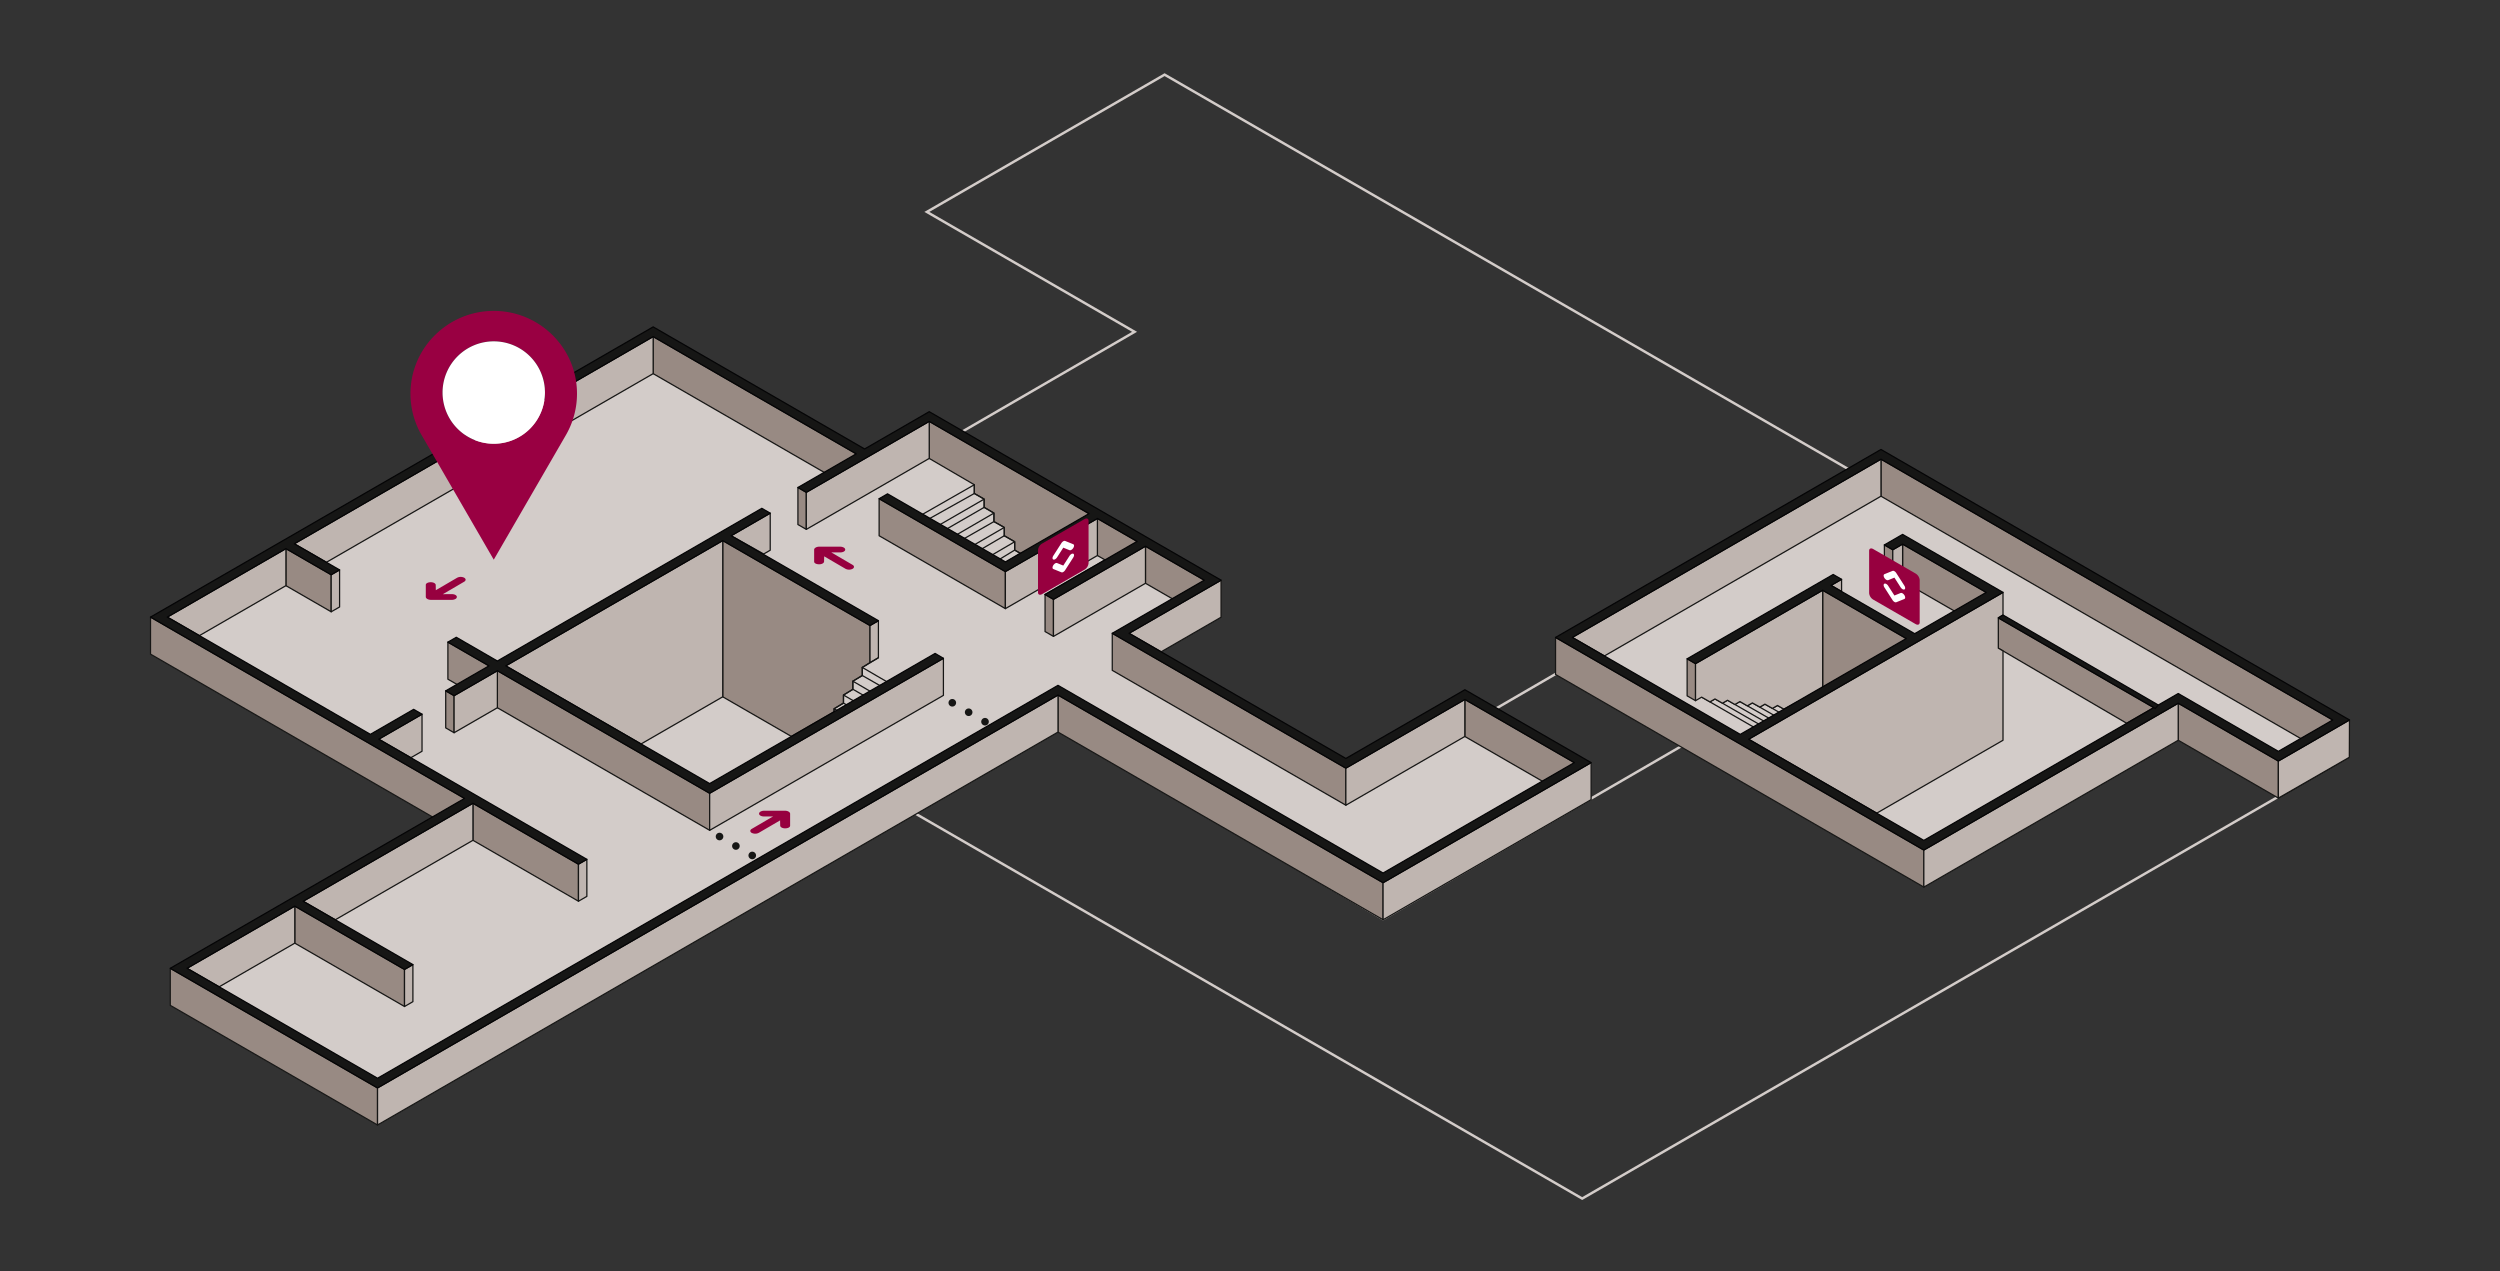 <?xml version="1.0" encoding="UTF-8"?> <svg xmlns="http://www.w3.org/2000/svg" xmlns:xlink="http://www.w3.org/1999/xlink" width="990.31" height="503.55" viewBox="0 0 990.31 503.55"><rect x="0" y="0" width="990.31" height="503.55" fill="#333333" stroke="none"/><defs><clipPath id="clip-P1-S03-y-S04"><rect width="990.31" height="503.55"></rect></clipPath></defs><g id="P1-S03-y-S04" clip-path="url(#clip-P1-S03-y-S04)"><rect width="990.31" height="503.55" fill="rgba(255,255,255,0)"></rect><g id="Grupo_472" data-name="Grupo 472" transform="translate(59.156 29.275)"><path id="Trazado_1279" data-name="Trazado 1279" d="M1024.221,235.351l33.578-21.106,1.391-.874-1.423-.822L947.888,149.111,1027,103.3l1.481-.858L1027,101.59,946.2,54.942l93.182-53.8,281.8,162.578L1111.239,285.592ZM1039.384,0,944.223,54.942l82.282,47.505L945.91,149.112l111.362,64.3-34.969,21.98,88.937,51.348,211.919-123.017Z" transform="translate(-637.219 -0.275)" fill="#d3ccc9"></path><path id="Trazado_1280" data-name="Trazado 1280" d="M932.626,555.962l57.652-32.235,128.282,75.56.5.294.5-.291,119.275-69.153,93.934,55.458.507.3.505-.3,100.264-60.219,41,23.778-102.735,59.314L1197.937,709.14Zm-2-.014,267.315,154.334,174.869-100.961,104.217-60.169-42.988-24.929-100.764,60.52-94.433-55.753-119.776,69.444L990.291,522.586Z" transform="translate(-630.35 -264.204)" fill="#d3ccc9"></path><path id="Trazado_1259" data-name="Trazado 1259" d="M414.826,534.145,684.373,378.51l128.771,74.347,82.41-47.78-50.03-28.648L798.4,403.636l-85.883-49.584,36.451-21.042L633.363,266.266,607.77,281.042l-83.765-48.361L324.9,347.637l124.395,71.819-116.571,67.3,82.1,47.388" transform="translate(-324.433 -117.789)" fill="#d3ccc9"></path><path id="Trazado_1356" data-name="Trazado 1356" d="M1449.374,405.229l145.89,84.23,100.763-58.171,39.673,22.906L1763.875,438,1578.282,330.774Z" transform="translate(-892.342 -167.33)" fill="#d3ccc9"></path><line id="Línea_464" data-name="Línea 464" x1="36.452" y2="21.043" transform="translate(354.82 185.178)" fill="#988a83"></line><path id="Línea_465" data-name="Línea 465" d="M0,21.293a.25.25,0,0,1-.217-.125.25.25,0,0,1,.092-.341L36.327-.217a.25.25,0,0,1,.342.092.25.25,0,0,1-.092.341L.125,21.26A.249.249,0,0,1,0,21.293Z" transform="translate(354.82 185.178)" fill="#161615"></path><path id="Trazado_1281" data-name="Trazado 1281" d="M624.741,623.076l-41.8-24.136V584.266l41.8,24.136Z" transform="translate(-454.754 -295.354)" fill="#988a83"></path><path id="Trazado_1282" data-name="Trazado 1282" d="M624.741,623.326a.25.25,0,0,1-.125-.034l-41.8-24.136a.25.25,0,0,1-.125-.216V584.266a.25.25,0,0,1,.375-.216l41.8,24.136a.25.25,0,0,1,.125.216v14.674a.25.25,0,0,1-.25.25ZM583.187,598.8l41.3,23.847v-14.1l-41.3-23.847Z" transform="translate(-454.754 -295.354)" fill="#161615"></path><path id="Trazado_1283" data-name="Trazado 1283" d="M561.153,494.3l3.323,1.919v14.674l-3.323-1.919Z" transform="translate(-443.752 -249.918)" fill="#988a83"></path><path id="Trazado_1284" data-name="Trazado 1284" d="M564.476,511.144a.25.25,0,0,1-.125-.034l-3.323-1.919a.25.25,0,0,1-.125-.216V494.3a.25.25,0,0,1,.375-.216L564.6,496a.25.25,0,0,1,.125.216v14.674a.25.25,0,0,1-.25.25Zm-3.073-2.313,2.823,1.63v-14.1l-2.823-1.63Z" transform="translate(-443.752 -249.918)" fill="#161615"></path><path id="Trazado_1260" data-name="Trazado 1260" d="M562.9,455.326l16.273,9.4v14.674L562.9,470Z" transform="translate(-444.637 -230.234)" fill="#988a83"></path><path id="Trazado_1261" data-name="Trazado 1261" d="M579.178,479.645a.25.25,0,0,1-.125-.033l-16.273-9.4a.25.25,0,0,1-.125-.217V455.326a.25.25,0,0,1,.375-.217l16.273,9.4a.25.25,0,0,1,.125.216v14.674a.25.25,0,0,1-.25.25Zm-16.023-9.79,15.773,9.107v-14.1l-15.773-9.107Z" transform="translate(-444.637 -230.234)" fill="#161615"></path><path id="Trazado_1285" data-name="Trazado 1285" d="M843.038,331.554l3.324,1.919v14.674l-3.324-1.919Z" transform="translate(-586.116 -167.724)" fill="#988a83"></path><path id="Trazado_1286" data-name="Trazado 1286" d="M846.362,348.4a.25.25,0,0,1-.125-.034l-3.324-1.919a.25.25,0,0,1-.125-.216V331.554a.25.25,0,0,1,.375-.216l3.324,1.919a.25.25,0,0,1,.125.216v14.674a.25.25,0,0,1-.25.25Zm-3.074-2.313,2.824,1.63v-14.1l-2.824-1.63Z" transform="translate(-586.116 -167.724)" fill="#161615"></path><path id="Trazado_1287" data-name="Trazado 1287" d="M1040.829,417.2l3.324,1.919v14.674l-3.324-1.919Z" transform="translate(-686.01 -210.979)" fill="#988a83"></path><path id="Trazado_1288" data-name="Trazado 1288" d="M1044.152,434.043a.25.25,0,0,1-.125-.033l-3.324-1.919a.25.25,0,0,1-.125-.217V417.2a.25.25,0,0,1,.375-.217l3.324,1.919a.25.25,0,0,1,.125.217v14.674a.25.25,0,0,1-.25.25Zm-3.074-2.313,2.824,1.63v-14.1l-2.824-1.63Z" transform="translate(-686.01 -210.979)" fill="#161615"></path><path id="Trazado_1363" data-name="Trazado 1363" d="M1554.687,468.658l3.324,1.919v14.674l-3.324-1.919Z" transform="translate(-945.53 -236.968)" fill="#988a83"></path><path id="Trazado_1364" data-name="Trazado 1364" d="M1558.011,485.5a.25.25,0,0,1-.125-.033l-3.324-1.919a.25.25,0,0,1-.125-.217V468.658a.25.25,0,0,1,.375-.217l3.324,1.919a.25.25,0,0,1,.125.217v14.674a.25.25,0,0,1-.25.25Zm-3.074-2.313,2.824,1.63v-14.1l-2.824-1.63Z" transform="translate(-945.53 -236.968)" fill="#161615"></path><path id="Trazado_1379" data-name="Trazado 1379" d="M1712.552,377.511l3.323,1.919V394.1l-3.323-1.919Z" transform="translate(-1025.259 -190.935)" fill="#988a83"></path><path id="Trazado_1380" data-name="Trazado 1380" d="M1715.876,394.354a.25.25,0,0,1-.125-.034l-3.323-1.919a.25.25,0,0,1-.125-.216V377.511a.25.25,0,0,1,.375-.216l3.323,1.919a.25.25,0,0,1,.125.216V394.1a.25.25,0,0,1-.25.25Zm-3.073-2.313,2.823,1.63v-14.1l-2.823-1.63Z" transform="translate(-1025.259 -190.935)" fill="#161615"></path><path id="Trazado_1289" data-name="Trazado 1289" d="M908.028,340.528V355.2l50.012,28.873V369.4Z" transform="translate(-618.939 -172.256)" fill="#988a83"></path><path id="Trazado_1290" data-name="Trazado 1290" d="M958.04,384.324a.25.25,0,0,1-.125-.033L907.9,355.418a.25.25,0,0,1-.125-.216V340.528a.25.25,0,0,1,.375-.217l50.012,28.872a.25.25,0,0,1,.125.217v14.674a.25.25,0,0,1-.25.25Zm-49.762-29.267,49.512,28.584v-14.1l-49.512-28.584Z" transform="translate(-618.939 -172.256)" fill="#161615"></path><path id="Trazado_1291" data-name="Trazado 1291" d="M1098.434,380.1l-15.72-9.076V356.349l15.72,9.076Z" transform="translate(-707.163 -180.247)" fill="#988a83"></path><path id="Trazado_1292" data-name="Trazado 1292" d="M1098.434,380.349a.25.25,0,0,1-.125-.033l-15.72-9.076a.25.25,0,0,1-.125-.217V356.349a.25.25,0,0,1,.375-.217l15.72,9.076a.25.25,0,0,1,.125.217V380.1a.25.25,0,0,1-.25.25Zm-15.47-9.47,15.22,8.787v-14.1l-15.22-8.787Z" transform="translate(-707.163 -180.247)" fill="#161615"></path><path id="Trazado_1293" data-name="Trazado 1293" d="M1121.19,378.562v14.674l23.3,13.449V392.011Z" transform="translate(-726.596 -191.465)" fill="#988a83"></path><path id="Trazado_1294" data-name="Trazado 1294" d="M1144.486,406.936a.25.25,0,0,1-.125-.033l-23.3-13.449a.25.25,0,0,1-.125-.216V378.562a.25.25,0,0,1,.375-.217l23.3,13.449a.25.25,0,0,1,.125.217v14.674a.25.25,0,0,1-.25.25Zm-23.046-13.844,22.8,13.161v-14.1L1121.44,379Z" transform="translate(-726.596 -191.465)" fill="#161615"></path><path id="Trazado_1354" data-name="Trazado 1354" d="M1420.144,540.895l-43.381-25.034.031-14.656,43.35,25.017Z" transform="translate(-855.671 -253.405)" fill="#988a83"></path><path id="Trazado_1355" data-name="Trazado 1355" d="M1420.144,541.145a.251.251,0,0,1-.125-.033l-43.381-25.034a.25.25,0,0,1-.125-.217l.031-14.656a.25.25,0,0,1,.375-.216L1420.269,526a.25.25,0,0,1,.125.217v14.674a.25.25,0,0,1-.25.25Zm-43.131-25.429,42.881,24.746v-14.1l-42.851-24.729Z" transform="translate(-855.671 -253.405)" fill="#161615"></path><path id="Trazado_1396" data-name="Trazado 1396" d="M1987.38,541.782V527.109L1947.708,504.2v14.674Z" transform="translate(-1144.022 -254.919)" fill="#988a83"></path><path id="Trazado_1397" data-name="Trazado 1397" d="M1987.38,542.032a.25.25,0,0,1-.125-.034l-39.673-22.905a.25.25,0,0,1-.125-.216V504.2a.25.25,0,0,1,.375-.217l39.673,22.905a.25.25,0,0,1,.125.216v14.674a.25.25,0,0,1-.25.25Zm-39.423-23.3,39.173,22.616v-14.1l-39.173-22.616Z" transform="translate(-1144.022 -254.919)" fill="#161615"></path><path id="Trazado_1388" data-name="Trazado 1388" d="M1727.127,376.851v14.674l33.127,19.126V395.976Z" transform="translate(-1032.62 -190.601)" fill="#988a83"></path><path id="Trazado_1389" data-name="Trazado 1389" d="M1760.254,410.9a.25.25,0,0,1-.125-.033L1727,391.741a.25.25,0,0,1-.125-.217V376.851a.25.25,0,0,1,.375-.217l33.127,19.126a.25.25,0,0,1,.125.217V410.65a.25.25,0,0,1-.25.25Zm-32.877-19.52L1760,410.217v-14.1l-32.627-18.837Z" transform="translate(-1032.62 -190.601)" fill="#161615"></path><path id="Trazado_1295" data-name="Trazado 1295" d="M1179.947,572.012v14.674l-128.771-74.346V497.665l128.771,74.347" transform="translate(-691.235 -251.617)" fill="#988a83"></path><path id="Trazado_1296" data-name="Trazado 1296" d="M1179.947,586.936a.25.25,0,0,1-.125-.034l-128.771-74.346a.25.25,0,0,1-.125-.216V497.665a.25.25,0,0,1,.375-.216L1180.072,571.8a.25.25,0,0,1,.125.216v14.674a.25.25,0,0,1-.25.25Zm-128.521-74.741L1179.7,586.253v-14.1L1051.426,498.1Z" transform="translate(-691.235 -251.617)" fill="#161615"></path><path id="Trazado_1297" data-name="Trazado 1297" d="M727.171,210.788v14.674L807.612,271.9V257.23Z" transform="translate(-527.599 -106.732)" fill="#988a83"></path><path id="Trazado_1298" data-name="Trazado 1298" d="M807.612,272.154a.25.25,0,0,1-.125-.033l-80.441-46.443a.25.25,0,0,1-.125-.217V210.788a.25.25,0,0,1,.375-.217l80.441,46.442a.25.25,0,0,1,.125.216V271.9a.25.25,0,0,1-.25.25Zm-80.191-46.837,79.941,46.154v-14.1l-79.941-46.154Z" transform="translate(-527.599 -106.732)" fill="#161615"></path><path id="Trazado_1299" data-name="Trazado 1299" d="M948.116,278.642v14.674l17.861,10.427V307.2l3.895,2.232v3.274l3.878,2.26v3.371l4.092,2.319v3.293l4.131,2.377v3.293l2.241,1.305,27.2-1.066V315.184l-63.3-36.543" transform="translate(-639.186 -141.001)" fill="#988a83"></path><path id="Trazado_1300" data-name="Trazado 1300" d="M984.214,331.174a.25.25,0,0,1-.126-.034l-2.241-1.305a.25.25,0,0,1-.124-.216V326.47l-4.006-2.305a.25.25,0,0,1-.125-.217V320.8l-3.966-2.247a.25.25,0,0,1-.127-.217V315.11l-3.753-2.188a.25.25,0,0,1-.124-.216v-3.129l-3.769-2.16a.25.25,0,0,1-.126-.217v-3.314L947.99,293.531a.25.25,0,0,1-.124-.216V278.642a.25.25,0,0,1,.375-.217l63.3,36.543a.25.25,0,0,1,.125.216v14.674a.25.25,0,0,1-.24.25l-27.2,1.066Zm-1.991-1.7,2.054,1.2,26.886-1.053v-14.29l-62.8-36.254v14.1L966.1,303.526a.25.25,0,0,1,.124.216v3.313l3.769,2.16a.25.25,0,0,1,.126.217v3.13l3.753,2.188a.25.25,0,0,1,.124.216v3.225l3.966,2.247a.25.25,0,0,1,.127.217V323.8l4.006,2.305a.25.25,0,0,1,.125.217Z" transform="translate(-639.186 -141.001)" fill="#161615"></path><path id="Trazado_1301" data-name="Trazado 1301" d="M782.857,374.054v61.879l27.184,15.695,16.922-9.77v-1.189l3.725-2.238v-3.2l3.712-2.284v-3.2l3.74-2.259v-3.2l3.061-1.925V407.7Z" transform="translate(-555.722 -189.188)" fill="#988a83"></path><path id="Trazado_1302" data-name="Trazado 1302" d="M810.041,451.878a.25.25,0,0,1-.125-.034L782.732,436.15a.25.25,0,0,1-.125-.216V374.054a.25.25,0,0,1,.375-.217l58.344,33.647a.25.25,0,0,1,.125.217v14.674a.25.25,0,0,1-.117.212l-2.944,1.852V427.5a.25.25,0,0,1-.121.214L834.65,429.9v3.055a.25.25,0,0,1-.119.213l-3.593,2.211v3.056a.25.25,0,0,1-.121.214l-3.6,2.165v1.047a.25.25,0,0,1-.125.217l-16.922,9.77A.25.25,0,0,1,810.041,451.878Zm-26.934-16.089,26.934,15.55,16.672-9.626v-1.044a.25.25,0,0,1,.121-.214l3.6-2.165v-3.055a.25.25,0,0,1,.119-.213l3.593-2.211v-3.056a.25.25,0,0,1,.121-.214l3.619-2.186V424.3a.25.25,0,0,1,.117-.212l2.944-1.852V407.846l-57.844-33.359Z" transform="translate(-555.722 -189.188)" fill="#161615"></path><line id="Línea_498" data-name="Línea 498" x2="18.253" y2="10.614" transform="translate(853.215 260.02)" fill="#988a83"></line><path id="Línea_499" data-name="Línea 499" d="M18.253,10.864a.249.249,0,0,1-.125-.034L-.126.216a.25.25,0,0,1-.09-.342.25.25,0,0,1,.342-.09L18.379,10.4a.25.25,0,0,1-.126.466Z" transform="translate(853.215 260.02)" fill="#161615"></path><line id="Línea_496" data-name="Línea 496" y1="16.229" x2="28.11" transform="translate(843.358 270.634)" fill="#988a83"></line><path id="Línea_497" data-name="Línea 497" d="M0,16.479a.25.25,0,0,1-.217-.125.25.25,0,0,1,.092-.341L27.985-.217a.25.25,0,0,1,.341.092.25.25,0,0,1-.092.342L.125,16.446A.249.249,0,0,1,0,16.479Z" transform="translate(843.358 270.634)" fill="#161615"></path><path id="Trazado_1303" data-name="Trazado 1303" d="M602.5,478.185v14.674l84.1,48.553V526.738Z" transform="translate(-464.633 -241.779)" fill="#988a83"></path><path id="Trazado_1304" data-name="Trazado 1304" d="M686.594,541.662a.25.25,0,0,1-.125-.034l-84.1-48.553a.25.25,0,0,1-.125-.217V478.185a.25.25,0,0,1,.375-.216l84.1,48.553a.25.25,0,0,1,.125.216v14.674a.25.25,0,0,1-.25.25Zm-83.847-48.948,83.6,48.265v-14.1l-83.6-48.265Z" transform="translate(-464.633 -241.779)" fill="#161615"></path><path id="Trazado_1262" data-name="Trazado 1262" d="M449.292,521.781V507.107L324.9,435.288v14.674Z" transform="translate(-324.433 -220.114)" fill="#988a83"></path><path id="Trazado_1263" data-name="Trazado 1263" d="M449.292,522.031a.25.25,0,0,1-.125-.034L324.772,450.178a.25.25,0,0,1-.125-.217V435.288a.25.25,0,0,1,.375-.217L449.417,506.89a.25.25,0,0,1,.125.217v14.674a.25.25,0,0,1-.25.25ZM325.147,449.817l123.895,71.531v-14.1l-123.895-71.53Z" transform="translate(-324.433 -220.114)" fill="#161615"></path><path id="Trazado_1305" data-name="Trazado 1305" d="M340.7,716.365v14.674l82.1,47.388V763.753Z" transform="translate(-332.416 -362.071)" fill="#988a83"></path><path id="Trazado_1306" data-name="Trazado 1306" d="M422.809,778.677a.25.25,0,0,1-.125-.034l-82.1-47.387a.25.25,0,0,1-.125-.217V716.365a.25.25,0,0,1,.375-.216l82.1,47.387a.25.25,0,0,1,.125.216v14.674a.25.25,0,0,1-.25.25ZM340.954,730.9l81.6,47.1V763.9l-81.6-47.1Z" transform="translate(-332.416 -362.071)" fill="#161615"></path><path id="Trazado_1307" data-name="Trazado 1307" d="M440.358,666.584v14.674l43.466,25.1V691.68Z" transform="translate(-382.745 -336.929)" fill="#988a83"></path><path id="Trazado_1308" data-name="Trazado 1308" d="M483.824,706.6a.25.25,0,0,1-.125-.034l-43.466-25.1a.25.25,0,0,1-.125-.216V666.584a.25.25,0,0,1,.375-.216l43.466,25.1a.25.25,0,0,1,.125.216v14.674a.25.25,0,0,1-.25.25Zm-43.216-25.49,42.966,24.807v-14.1l-42.966-24.807Z" transform="translate(-382.745 -336.929)" fill="#161615"></path><path id="Trazado_1264" data-name="Trazado 1264" d="M451.2,390.831l-17.935-10.355v14.674L451.2,405.505Z" transform="translate(-379.161 -192.432)" fill="#988a83"></path><path id="Trazado_1265" data-name="Trazado 1265" d="M451.2,405.755a.25.25,0,0,1-.125-.033l-17.935-10.354a.25.25,0,0,1-.125-.216V380.476a.25.25,0,0,1,.375-.216l17.935,10.355a.25.25,0,0,1,.125.216v14.674a.25.25,0,0,1-.25.25Zm-17.685-10.749,17.435,10.066v-14.1l-17.435-10.066Z" transform="translate(-379.161 -192.432)" fill="#161615"></path><path id="Trazado_1375" data-name="Trazado 1375" d="M1663.151,413.787v38.94l33.126-5.141V432.913Z" transform="translate(-1000.309 -209.255)" fill="#988a83"></path><path id="Trazado_1376" data-name="Trazado 1376" d="M1663.151,452.977a.25.25,0,0,1-.25-.25v-38.94a.25.25,0,0,1,.375-.217L1696.4,432.7a.25.25,0,0,1,.125.217v14.674a.25.25,0,0,1-.212.247l-33.126,5.141Zm.25-38.757v38.215l32.626-5.063V433.057Z" transform="translate(-1000.309 -209.255)" fill="#161615"></path><path id="Trazado_1309" data-name="Trazado 1309" d="M1094.608,448.25v14.674l92.531,53.424V501.673Z" transform="translate(-713.17 -226.661)" fill="#988a83"></path><path id="Trazado_1310" data-name="Trazado 1310" d="M1187.14,516.6a.25.25,0,0,1-.125-.034l-92.531-53.424a.25.25,0,0,1-.125-.217V448.25a.25.25,0,0,1,.375-.216l92.531,53.424a.25.25,0,0,1,.125.217v14.674a.25.25,0,0,1-.25.25Zm-92.281-53.818,92.031,53.135v-14.1l-92.031-53.135Z" transform="translate(-713.17 -226.661)" fill="#161615"></path><path id="Trazado_1381" data-name="Trazado 1381" d="M1709.817,308.881v14.674l178.946,103.314V412.194L1709.818,308.88" transform="translate(-1023.877 -156.273)" fill="#988a83"></path><path id="Trazado_1382" data-name="Trazado 1382" d="M1888.763,427.119a.25.25,0,0,1-.125-.033L1709.692,323.771a.25.25,0,0,1-.125-.216V308.881h.25l.125-.217,178.946,103.314a.25.25,0,0,1,.125.216v14.674a.25.25,0,0,1-.25.25Zm-178.7-103.709,178.446,103.026v-14.1L1710.067,309.313Z" transform="translate(-1023.877 -156.273)" fill="#161615"></path><line id="Línea_494" data-name="Línea 494" x2="20.773" y2="11.971" transform="translate(614.911 246.881)" fill="#988a83"></line><path id="Línea_495" data-name="Línea 495" d="M20.648,12.188-.125.217l.25-.433L20.9,11.754Z" transform="translate(614.911 246.881)" fill="#161615"></path><path id="Trazado_1365" data-name="Trazado 1365" d="M1592.588,511.216l-17.654-10.15-1.877,1.089-.251-.432,2-1.162a.25.25,0,0,1,.25,0l17.779,10.222Z" transform="translate(-954.744 -253.189)" fill="#161615"></path><path id="Trazado_1366" data-name="Trazado 1366" d="M1601.519,511.633l-16.55-9.515-1.878,1.089-.251-.432,2-1.162a.25.25,0,0,1,.25,0l16.675,9.587Z" transform="translate(-959.812 -253.721)" fill="#161615"></path><path id="Trazado_1367" data-name="Trazado 1367" d="M1608,510.7l-13.092-7.527-1.877,1.089-.251-.432,2-1.162a.25.25,0,0,1,.25,0l13.217,7.6Z" transform="translate(-964.833 -254.254)" fill="#161615"></path><path id="Trazado_1368" data-name="Trazado 1368" d="M1615.043,510.1l-10.171-5.847L1603,505.341l-.251-.432,2-1.162a.25.25,0,0,1,.25,0l10.3,5.919Z" transform="translate(-969.864 -254.798)" fill="#161615"></path><path id="Trazado_1369" data-name="Trazado 1369" d="M1622.923,509.85l-8.024-4.613-1.877,1.09-.251-.432,2-1.162a.25.25,0,0,1,.25,0l8.149,4.685Z" transform="translate(-974.929 -255.295)" fill="#161615"></path><path id="Trazado_1370" data-name="Trazado 1370" d="M1630.109,509.251l-5.151-2.962-1.878,1.09-.251-.432,2-1.162a.25.25,0,0,1,.25,0l5.276,3.034Z" transform="translate(-980.009 -255.827)" fill="#161615"></path><path id="Trazado_1357" data-name="Trazado 1357" d="M1449.374,451.554v14.674l145.89,84.23V535.784Z" transform="translate(-892.342 -228.33)" fill="#988a83"></path><path id="Trazado_1358" data-name="Trazado 1358" d="M1595.264,550.708a.25.25,0,0,1-.125-.034l-145.89-84.23a.25.25,0,0,1-.125-.216V451.554a.25.25,0,0,1,.375-.217l145.889,84.229a.25.25,0,0,1,.125.216v14.674a.25.25,0,0,1-.25.25Zm-145.64-84.624,145.39,83.941v-14.1l-145.389-83.941Z" transform="translate(-892.342 -228.33)" fill="#161615"></path><path id="Trazado_1392" data-name="Trazado 1392" d="M1803.734,435.893l61.586,35.558-10.74,6.2L1803.734,447.9Z" transform="translate(-1071.31 -220.42)" fill="#988a83"></path><path id="Trazado_1393" data-name="Trazado 1393" d="M1854.581,477.9a.25.25,0,0,1-.126-.034l-50.847-29.749a.25.25,0,0,1-.124-.216V435.893a.25.25,0,0,1,.375-.216l61.586,35.558a.25.25,0,0,1,0,.433l-10.74,6.2A.25.25,0,0,1,1854.581,477.9Zm-50.6-30.142,50.6,29.6,10.239-5.911-60.836-35.125Z" transform="translate(-1071.31 -220.42)" fill="#161615"></path><path id="Trazado_1311" data-name="Trazado 1311" d="M1281.554,528.4l47.123-27.232v14.674l-47.123,27.232V528.4" transform="translate(-807.585 -253.386)" fill="#bfb5b0"></path><path id="Trazado_1312" data-name="Trazado 1312" d="M1281.554,543.323a.25.25,0,0,1-.25-.25V528.4h.251l-.125-.215,47.123-27.232a.25.25,0,0,1,.375.216v14.674a.25.25,0,0,1-.125.216L1281.68,543.29A.25.25,0,0,1,1281.554,543.323Zm.249-14.779v14.1l46.623-26.943V501.6Z" transform="translate(-807.585 -253.386)" fill="#161615"></path><path id="Trazado_1313" data-name="Trazado 1313" d="M1311.343,599.325l82.41-47.579V566.42L1311.343,614V599.325" transform="translate(-822.631 -278.93)" fill="#bfb5b0"></path><path id="Trazado_1314" data-name="Trazado 1314" d="M1311.343,614.249a.25.25,0,0,1-.25-.25V599.325a.25.25,0,0,1,.125-.216l82.41-47.579a.25.25,0,0,1,.375.216V566.42a.25.25,0,0,1-.125.216l-82.41,47.579A.25.25,0,0,1,1311.343,614.249Zm.25-14.78v14.1l81.91-47.291v-14.1Z" transform="translate(-822.631 -278.93)" fill="#161615"></path><path id="Trazado_1371" data-name="Trazado 1371" d="M1611.764,413.787,1561.4,442.865v14.674l2.43-1.4,3.276,1.869,2-1.162,2.966,1.683,2-1.162,2.917,1.685,2-1.162,2.93,1.7,2-1.162,2.96,1.65,2-1.162,2.976,1.683,2-1.162,2.551,1.467,15.342-8.168Z" transform="translate(-948.921 -209.255)" fill="#bfb5b0"></path><path id="Trazado_1372" data-name="Trazado 1372" d="M1596.422,461.145a.25.25,0,0,1-.125-.033l-2.426-1.395-1.877,1.089a.25.25,0,0,1-.249,0l-2.851-1.612-1.879,1.09a.25.25,0,0,1-.247,0l-2.836-1.58-1.879,1.091a.25.25,0,0,1-.251,0l-2.8-1.623-1.877,1.089a.25.25,0,0,1-.25,0l-2.792-1.612-1.877,1.089a.25.25,0,0,1-.249,0l-2.841-1.612-1.878,1.09a.25.25,0,0,1-.249,0l-3.151-1.8-2.306,1.331a.25.25,0,0,1-.375-.216V442.865a.25.25,0,0,1,.125-.216l50.361-29.078a.25.25,0,0,1,.375.216v38.94a.25.25,0,0,1-.132.221l-15.342,8.168A.25.25,0,0,1,1596.422,461.145Zm-2.551-1.967a.25.25,0,0,1,.125.033l2.431,1.4,15.087-8.033V414.22l-49.861,28.789v14.1l2.055-1.187a.25.25,0,0,1,.249,0l3.151,1.8,1.878-1.09a.25.25,0,0,1,.249,0l2.841,1.612,1.878-1.09a.25.25,0,0,1,.25,0L1577,458.76l1.877-1.089a.25.25,0,0,1,.251,0l2.8,1.623,1.877-1.089a.25.25,0,0,1,.247,0l2.836,1.58,1.88-1.091a.25.25,0,0,1,.249,0l2.851,1.612,1.878-1.09A.25.25,0,0,1,1593.871,459.179Z" transform="translate(-948.921 -209.255)" fill="#161615"></path><path id="Trazado_1373" data-name="Trazado 1373" d="M1704.673,415.491l-100.759,58.174,50.733,29.291,50.026-28.883V438.685l-1.856-1.086V425.589l1.856-1.132Z" transform="translate(-970.392 -210.116)" fill="#bfb5b0"></path><path id="Trazado_1374" data-name="Trazado 1374" d="M1704.673,415.241a.25.25,0,0,1,.25.25v8.966a.25.25,0,0,1-.12.213l-1.737,1.059v11.725l1.733,1.014a.25.25,0,0,1,.124.216v35.389a.25.25,0,0,1-.125.216l-50.026,28.883a.25.25,0,0,1-.25,0l-50.733-29.291a.25.25,0,0,1,0-.433l100.759-58.174A.25.25,0,0,1,1704.673,415.241Zm-.25,9.075v-8.392l-100.009,57.741,50.233,29,49.776-28.738v-35.1l-1.733-1.014a.25.25,0,0,1-.124-.216V425.589a.25.25,0,0,1,.12-.213Z" transform="translate(-970.392 -210.116)" fill="#161615"></path><path id="Trazado_1359" data-name="Trazado 1359" d="M1462.81,379.5l122.259-70.62v14.674l-109.553,63.281Z" transform="translate(-899.128 -156.273)" fill="#bfb5b0"></path><path id="Trazado_1360" data-name="Trazado 1360" d="M1475.515,387.085a.25.25,0,0,1-.125-.033l-12.7-7.335a.25.25,0,0,1,0-.433l122.259-70.62a.25.25,0,0,1,.375.217v14.674a.25.25,0,0,1-.125.216L1475.64,387.052A.249.249,0,0,1,1475.515,387.085ZM1463.31,379.5l12.205,7.047,109.3-63.136v-14.1Z" transform="translate(-899.128 -156.273)" fill="#161615"></path><path id="Trazado_1377" data-name="Trazado 1377" d="M1674.035,405.047l-4.169,2.407,4.169,2.407Z" transform="translate(-1003.7 -204.841)" fill="#bfb5b0"></path><path id="Trazado_1378" data-name="Trazado 1378" d="M1674.035,410.111a.25.25,0,0,1-.125-.033l-4.169-2.407a.25.25,0,0,1,0-.433l4.169-2.407a.25.25,0,0,1,.375.217v4.814a.25.25,0,0,1-.25.25Zm-3.669-2.657,3.419,1.974V405.48Z" transform="translate(-1003.7 -204.841)" fill="#161615"></path><path id="Trazado_1383" data-name="Trazado 1383" d="M1723.158,376.851l-3.89,2.246v14.674l3.89-2.246V376.851" transform="translate(-1028.65 -190.601)" fill="#bfb5b0"></path><path id="Trazado_1384" data-name="Trazado 1384" d="M1719.268,394.021a.25.25,0,0,1-.25-.25V379.1a.25.25,0,0,1,.125-.216l3.89-2.246a.25.25,0,0,1,.375.216v14.674a.25.25,0,0,1-.125.216l-3.89,2.246A.25.25,0,0,1,1719.268,394.021Zm.25-14.78v14.1l3.39-1.957v-14.1Z" transform="translate(-1028.65 -190.601)" fill="#161615"></path><path id="Trazado_1390" data-name="Trazado 1390" d="M1844.89,504.2l-100.765,58.17v14.674l100.764-58.171Z" transform="translate(-1041.205 -254.919)" fill="#bfb5b0"></path><path id="Trazado_1391" data-name="Trazado 1391" d="M1744.126,577.3a.25.25,0,0,1-.25-.25V562.373a.25.25,0,0,1,.125-.216l100.765-58.17a.25.25,0,0,1,.375.217v14.674a.25.25,0,0,1-.125.216l-100.764,58.171A.25.25,0,0,1,1744.126,577.3Zm.249-14.78v14.1l100.264-57.882v-14.1Z" transform="translate(-1041.205 -254.919)" fill="#161615"></path><path id="Trazado_1398" data-name="Trazado 1398" d="M2055.971,532.326l.065-14.712-28.176,16.267v14.674l28.176-16.191" transform="translate(-1184.503 -261.692)" fill="#bfb5b0"></path><path id="Trazado_1399" data-name="Trazado 1399" d="M2027.861,548.805a.25.25,0,0,1-.25-.25V533.881a.25.25,0,0,1,.125-.216l28.176-16.267a.25.25,0,0,1,.375.218l-.065,14.712h-.206l.146.255-28.176,16.191A.25.25,0,0,1,2027.861,548.805Zm.25-14.78v14.1l27.61-15.866.063-14.209Z" transform="translate(-1184.503 -261.692)" fill="#161615"></path><path id="Trazado_1315" data-name="Trazado 1315" d="M506.588,653.3,776.135,497.664v14.674L506.588,667.973Z" transform="translate(-416.194 -251.617)" fill="#bfb5b0"></path><path id="Trazado_1316" data-name="Trazado 1316" d="M506.588,668.223a.25.25,0,0,1-.25-.25V653.3a.25.25,0,0,1,.125-.216L776.01,497.448a.25.25,0,0,1,.375.216v14.674a.25.25,0,0,1-.125.216L506.713,668.19A.25.25,0,0,1,506.588,668.223Zm.25-14.78v14.1L775.885,512.195V498.1Z" transform="translate(-416.194 -251.617)" fill="#161615"></path><path id="Trazado_1317" data-name="Trazado 1317" d="M396.812,666.584l-42.676,24.639,12.711,7.336,29.966-17.3Z" transform="translate(-339.199 -336.929)" fill="#bfb5b0"></path><path id="Trazado_1318" data-name="Trazado 1318" d="M366.846,698.81a.25.25,0,0,1-.125-.034l-12.711-7.336a.25.25,0,0,1,0-.433l42.676-24.639a.25.25,0,0,1,.375.216v14.674a.25.25,0,0,1-.125.216l-29.966,17.3A.25.25,0,0,1,366.846,698.81Zm-12.21-7.586,12.21,7.048,29.716-17.157v-14.1Z" transform="translate(-339.199 -336.929)" fill="#161615"></path><path id="Trazado_1266" data-name="Trazado 1266" d="M472.821,397.52l-3.324,1.919v14.674l3.324-1.919Z" transform="translate(-397.462 -201.04)" fill="#bfb5b0"></path><path id="Trazado_1267" data-name="Trazado 1267" d="M469.5,414.363a.25.25,0,0,1-.25-.25V399.439a.25.25,0,0,1,.125-.217L472.7,397.3a.25.25,0,0,1,.375.217v14.674a.25.25,0,0,1-.125.217l-3.324,1.919A.25.25,0,0,1,469.5,414.363Zm.25-14.78v14.1l2.824-1.63v-14.1Z" transform="translate(-397.462 -201.04)" fill="#161615"></path><path id="Trazado_1268" data-name="Trazado 1268" d="M351.035,414.943l34.28-19.792V380.477l-46.988,27.129Z" transform="translate(-331.216 -192.432)" fill="#bfb5b0"></path><path id="Trazado_1269" data-name="Trazado 1269" d="M351.035,415.193a.25.25,0,0,1-.125-.034L338.2,407.822a.25.25,0,0,1,0-.433l46.988-27.129a.25.25,0,0,1,.375.217v14.674a.25.25,0,0,1-.125.217l-34.28,19.792A.25.25,0,0,1,351.035,415.193Zm-12.208-7.587,12.208,7.049,34.03-19.647v-14.1Z" transform="translate(-331.216 -192.432)" fill="#161615"></path><path id="Trazado_1270" data-name="Trazado 1270" d="M439.976,292.857l12.708,7.337,129.44-74.733V210.788Z" transform="translate(-382.553 -106.732)" fill="#bfb5b0"></path><path id="Trazado_1271" data-name="Trazado 1271" d="M452.685,300.445a.25.25,0,0,1-.125-.034l-12.708-7.337a.25.25,0,0,1,0-.433L582,210.571a.25.25,0,0,1,.375.217v14.674a.25.25,0,0,1-.125.217L452.81,300.411A.25.25,0,0,1,452.685,300.445Zm-12.208-7.587,12.208,7.049,129.19-74.589v-14.1Z" transform="translate(-382.553 -106.732)" fill="#161615"></path><path id="Trazado_1319" data-name="Trazado 1319" d="M805.057,352.114v14.674l-2.589,1.5-12.9-7.229Z" transform="translate(-559.114 -178.108)" fill="#bfb5b0"></path><path id="Trazado_1320" data-name="Trazado 1320" d="M802.468,368.533a.25.25,0,0,1-.122-.032l-12.9-7.229a.25.25,0,0,1,0-.435l15.485-8.94a.25.25,0,0,1,.375.216v14.674a.25.25,0,0,1-.125.216l-2.589,1.5A.25.25,0,0,1,802.468,368.533Zm-12.391-7.482L802.466,368l2.341-1.352v-14.1Z" transform="translate(-559.114 -178.108)" fill="#161615"></path><path id="Trazado_1272" data-name="Trazado 1272" d="M695.159,435.933V374.055l-85.946,49.621,53.589,30.94Z" transform="translate(-468.025 -189.189)" fill="#bfb5b0"></path><path id="Trazado_1273" data-name="Trazado 1273" d="M662.8,454.865a.25.25,0,0,1-.125-.033l-53.589-30.94a.25.25,0,0,1,0-.433l85.946-49.621a.25.25,0,0,1,.375.216v61.879a.25.25,0,0,1-.125.217l-32.357,18.682A.25.25,0,0,1,662.8,454.865Zm-53.089-31.19L662.8,454.326l32.107-18.537v-61.3Z" transform="translate(-468.025 -189.189)" fill="#161615"></path><path id="Trazado_1321" data-name="Trazado 1321" d="M567.868,488.081l17.14-9.9v14.674l-17.14,9.9Z" transform="translate(-447.143 -241.779)" fill="#bfb5b0"></path><path id="Trazado_1322" data-name="Trazado 1322" d="M567.868,503a.25.25,0,0,1-.25-.25V488.081a.25.25,0,0,1,.125-.217l17.14-9.9a.25.25,0,0,1,.375.217v14.674a.25.25,0,0,1-.125.217l-17.14,9.9A.25.25,0,0,1,567.868,503Zm.25-14.78v14.1l16.64-9.607v-14.1Z" transform="translate(-447.143 -241.779)" fill="#161615"></path><path id="Trazado_1323" data-name="Trazado 1323" d="M524.7,513v14.674l-4.432,2.559L507.563,522.9Z" transform="translate(-416.687 -259.363)" fill="#bfb5b0"></path><path id="Trazado_1324" data-name="Trazado 1324" d="M520.271,530.485a.25.25,0,0,1-.125-.034l-12.708-7.337a.25.25,0,0,1,0-.433l17.14-9.9a.25.25,0,0,1,.375.216v14.674a.25.25,0,0,1-.125.216l-4.432,2.559A.25.25,0,0,1,520.271,530.485ZM508.063,522.9l12.208,7.049,4.182-2.415v-14.1Z" transform="translate(-416.687 -259.363)" fill="#161615"></path><path id="Trazado_1325" data-name="Trazado 1325" d="M514.32,598.94V584.266l-67.247,38.825,12.708,7.337Z" transform="translate(-386.136 -295.355)" fill="#bfb5b0"></path><path id="Trazado_1326" data-name="Trazado 1326" d="M459.781,630.679a.25.25,0,0,1-.125-.034l-12.708-7.337a.25.25,0,0,1,0-.433l67.247-38.825a.25.25,0,0,1,.375.216V598.94a.25.25,0,0,1-.125.216l-54.539,31.488A.25.25,0,0,1,459.781,630.679Zm-12.208-7.587,12.208,7.049L514.07,598.8V584.7Z" transform="translate(-386.136 -295.355)" fill="#161615"></path><path id="Trazado_1327" data-name="Trazado 1327" d="M531.5,713.409l-3.324,1.919V730l3.324-1.919Z" transform="translate(-427.097 -360.577)" fill="#bfb5b0"></path><path id="Trazado_1328" data-name="Trazado 1328" d="M528.176,730.252a.25.25,0,0,1-.25-.25V715.328a.25.25,0,0,1,.125-.216l3.324-1.919a.25.25,0,0,1,.375.216v14.674a.25.25,0,0,1-.125.216l-3.324,1.919A.25.25,0,0,1,528.176,730.252Zm.25-14.78v14.1l2.824-1.63v-14.1Z" transform="translate(-427.097 -360.577)" fill="#161615"></path><path id="Trazado_1329" data-name="Trazado 1329" d="M670.721,629.152l-3.323,1.919v14.674l3.323-1.919Z" transform="translate(-497.41 -318.024)" fill="#bfb5b0"></path><path id="Trazado_1330" data-name="Trazado 1330" d="M670.721,628.9a.25.25,0,0,1,.25.25v14.674a.25.25,0,0,1-.125.216l-3.323,1.919a.25.25,0,0,1-.375-.216V631.071a.25.25,0,0,1,.125-.216l3.323-1.919A.25.25,0,0,1,670.721,628.9Zm-.25,14.78v-14.1l-2.823,1.63v14.1Z" transform="translate(-497.41 -318.024)" fill="#161615"></path><path id="Trazado_1331" data-name="Trazado 1331" d="M898.439,278.642,849.753,306.75v14.674l48.685-28.109V278.642" transform="translate(-589.508 -141.001)" fill="#bfb5b0"></path><path id="Trazado_1332" data-name="Trazado 1332" d="M849.753,321.674a.25.25,0,0,1-.25-.25V306.75a.25.25,0,0,1,.125-.216l48.685-28.109a.25.25,0,0,1,.375.216v14.674a.25.25,0,0,1-.125.217l-48.685,28.109A.25.25,0,0,1,849.753,321.674Zm.25-14.78v14.1l48.185-27.82v-14.1Z" transform="translate(-589.508 -141.001)" fill="#161615"></path><path id="Trazado_1333" data-name="Trazado 1333" d="M1045.522,371.023V356.349l-36.45,21.041v14.674Z" transform="translate(-669.971 -180.247)" fill="#bfb5b0"></path><path id="Trazado_1334" data-name="Trazado 1334" d="M1009.072,392.315a.25.25,0,0,1-.25-.25V377.39a.25.25,0,0,1,.125-.217l36.45-21.041a.25.25,0,0,1,.375.217v14.674a.25.25,0,0,1-.125.217l-36.45,21.042A.25.25,0,0,1,1009.072,392.315Zm.25-14.78v14.1l35.95-20.753v-14.1Z" transform="translate(-669.971 -180.247)" fill="#161615"></path><path id="Trazado_1335" data-name="Trazado 1335" d="M1047.546,399.607,1084,378.563v14.674l-36.45,21.044,0-14.672" transform="translate(-689.4 -191.465)" fill="#bfb5b0"></path><path id="Trazado_1336" data-name="Trazado 1336" d="M1047.546,414.531a.25.25,0,0,1-.25-.25l0-14.672h.253l-.126-.218,36.45-21.044a.25.25,0,0,1,.375.217v14.674a.25.25,0,0,1-.125.217l-36.45,21.044A.25.25,0,0,1,1047.546,414.531Zm.248-14.778,0,14.1,35.95-20.755V379Z" transform="translate(-689.4 -191.465)" fill="#161615"></path><path id="Trazado_1337" data-name="Trazado 1337" d="M1120.748,434.117l23.741-13.705V405.737l-36.45,21.042Z" transform="translate(-719.953 -205.19)" fill="#bfb5b0"></path><path id="Trazado_1338" data-name="Trazado 1338" d="M1120.748,434.367a.25.25,0,0,1-.125-.033L1107.914,427a.25.25,0,0,1,0-.433l36.45-21.042a.25.25,0,0,1,.375.217v14.674a.25.25,0,0,1-.125.217l-23.741,13.705A.25.25,0,0,1,1120.748,434.367Zm-12.209-7.588,12.209,7.049,23.491-13.561v-14.1Z" transform="translate(-719.953 -205.19)" fill="#161615"></path><path id="Trazado_1339" data-name="Trazado 1339" d="M772.4,521.732,865,468.273v14.674L772.4,536.406Z" transform="translate(-550.443 -236.773)" fill="#bfb5b0"></path><path id="Trazado_1340" data-name="Trazado 1340" d="M772.4,536.656a.25.25,0,0,1-.25-.25V521.732a.25.25,0,0,1,.125-.216l92.594-53.459a.25.25,0,0,1,.375.217v14.674a.25.25,0,0,1-.125.216l-92.594,53.459A.25.25,0,0,1,772.4,536.656Zm.25-14.78v14.1l92.094-53.17v-14.1Z" transform="translate(-550.443 -236.773)" fill="#161615"></path><path id="Trazado_1341" data-name="Trazado 1341" d="M904.058,438.158l-3.324,1.919v14.674l3.324-1.919Z" transform="translate(-615.256 -221.563)" fill="#bfb5b0"></path><path id="Trazado_1342" data-name="Trazado 1342" d="M900.734,455a.25.25,0,0,1-.25-.25V440.077a.25.25,0,0,1,.125-.217l3.324-1.919a.25.25,0,0,1,.375.217v14.674a.25.25,0,0,1-.125.217l-3.324,1.919A.25.25,0,0,1,900.734,455Zm.25-14.78v14.1l2.824-1.63v-14.1Z" transform="translate(-615.256 -221.563)" fill="#161615"></path><path id="Trazado_1343" data-name="Trazado 1343" d="M963.188,329.1a.25.25,0,0,1,.25.25v3.313l3.769,2.16a.25.25,0,0,1,.126.217v3.13l3.754,2.188a.25.25,0,0,1,.124.216V343.8l3.965,2.247a.25.25,0,0,1,.127.217v3.149l4.006,2.305a.25.25,0,0,1,.125.217v3.149l2.117,1.233a.25.25,0,0,1,.008.427l-6.372,4.036a.25.25,0,0,1-.261,0L945.2,343.133l-.009-.006-2.734-1.791a.25.25,0,0,1,.013-.426l20.6-11.773A.25.25,0,0,1,963.188,329.1Zm3.644,6.084-3.769-2.16a.25.25,0,0,1-.126-.217v-3.027l-19.867,11.357,2.388,1.564,29.589,17.574,5.9-3.734-1.886-1.1a.25.25,0,0,1-.124-.216v-3.148l-4.006-2.305a.25.25,0,0,1-.125-.217v-3.148l-3.965-2.247a.25.25,0,0,1-.127-.217v-3.228l-3.754-2.188a.25.25,0,0,1-.124-.216Z" transform="translate(-636.396 -166.613)" fill="#161615"></path><line id="Línea_466" data-name="Línea 466" x1="17.649" y2="9.903" transform="translate(309.144 166.199)" fill="#988a83"></line><path id="Línea_467" data-name="Línea 467" d="M.122,10.121l-.245-.436,17.649-9.9.245.436Z" transform="translate(309.144 166.199)" fill="#161615"></path><line id="Línea_468" data-name="Línea 468" x1="17.33" y2="10.012" transform="translate(313.356 168.431)" fill="#988a83"></line><path id="Línea_469" data-name="Línea 469" d="M.125,10.229-.125,9.8,17.205-.216l.25.433Z" transform="translate(313.356 168.431)" fill="#161615"></path><line id="Línea_470" data-name="Línea 470" x1="14.773" y2="8.53" transform="translate(315.913 171.704)" fill="#988a83"></line><path id="Línea_471" data-name="Línea 471" d="M.125,8.747l-.25-.433L14.648-.216l.25.433Z" transform="translate(315.913 171.704)" fill="#161615"></path><line id="Línea_472" data-name="Línea 472" x1="14.941" y2="8.69" transform="translate(319.623 173.965)" fill="#988a83"></line><path id="Línea_473" data-name="Línea 473" d="M.126,8.907l-.251-.432L14.816-.216l.251.432Z" transform="translate(319.623 173.965)" fill="#161615"></path><line id="Línea_474" data-name="Línea 474" x1="11.832" y2="6.765" transform="translate(322.732 177.336)" fill="#988a83"></line><path id="Línea_475" data-name="Línea 475" d="M.124,6.982l-.248-.434L11.708-.217l.248.434Z" transform="translate(322.732 177.336)" fill="#161615"></path><line id="Línea_476" data-name="Línea 476" x1="12.188" y2="7.067" transform="translate(326.469 179.655)" fill="#988a83"></line><path id="Línea_477" data-name="Línea 477" d="M.125,7.283-.125,6.85,12.063-.216l.251.433Z" transform="translate(326.469 179.655)" fill="#161615"></path><line id="Línea_478" data-name="Línea 478" x1="9.331" y2="5.47" transform="translate(329.325 182.948)" fill="#988a83"></line><path id="Línea_479" data-name="Línea 479" d="M.126,5.686l-.253-.431L9.2-.216l.253.431Z" transform="translate(329.325 182.948)" fill="#161615"></path><line id="Línea_480" data-name="Línea 480" x1="8.954" y2="5.234" transform="translate(333.833 185.325)" fill="#988a83"></line><path id="Línea_481" data-name="Línea 481" d="M.126,5.45l-.252-.432L8.828-.216,9.08.216Z" transform="translate(333.833 185.325)" fill="#161615"></path><line id="Línea_482" data-name="Línea 482" x1="6.007" y2="3.661" transform="translate(336.78 188.618)" fill="#988a83"></line><path id="Línea_483" data-name="Línea 483" d="M.13,3.875l-.26-.427L5.877-.213l.26.427Z" transform="translate(336.78 188.618)" fill="#161615"></path><path id="Trazado_1344" data-name="Trazado 1344" d="M872.682,512.533l-.838-.48a.25.25,0,0,1-.126-.217v-3.2a.25.25,0,0,1,.376-.216l3.1,1.808-.252.432-2.725-1.589v2.616l.712.408Z" transform="translate(-600.728 -257.16)" fill="#161615"></path><path id="Línea_484" data-name="Línea 484" d="M0,4.094a.25.25,0,0,1-.214-.121A.25.25,0,0,1-.129,3.63L6.256-.214A.25.25,0,0,1,6.6-.129a.25.25,0,0,1-.085.343L.129,4.059A.249.249,0,0,1,0,4.094Z" transform="translate(282.417 231.268)" fill="#161615"></path><path id="Trazado_1345" data-name="Trazado 1345" d="M892.15,493.029,886.87,490a.25.25,0,0,1-.126-.217v-3.2a.25.25,0,0,1,.376-.216l7.928,4.62-.252.432-7.552-4.4v2.615l5.155,2.953Z" transform="translate(-608.316 -246.025)" fill="#161615"></path><path id="Línea_485" data-name="Línea 485" d="M.129,2.472l-.258-.428L3.611-.214l.258.428Z" transform="translate(278.678 238.308)" fill="#161615"></path><path id="Trazado_1346" data-name="Trazado 1346" d="M882.555,502.9l-3.185-1.824a.25.25,0,0,1-.126-.217v-3.2a.25.25,0,0,1,.376-.216l6.493,3.784-.252.432-6.117-3.565v2.616l3.059,1.752Z" transform="translate(-604.529 -251.616)" fill="#161615"></path><path id="Línea_486" data-name="Línea 486" d="M.129,2.472l-.258-.428L3.611-.214l.258.428Z" transform="translate(274.966 243.788)" fill="#161615"></path><path id="Línea_487" data-name="Línea 487" d="M.129,2.472l-.258-.428L3.611-.214l.258.428Z" transform="translate(271.241 249.222)" fill="#161615"></path><path id="Trazado_1347" data-name="Trazado 1347" d="M903.681,484.286l-9.256-5.3a.25.25,0,0,1-.126-.217v-3.2a.25.25,0,0,1,.376-.216l11.77,6.859-.252.432-11.394-6.64v2.616l9.13,5.229Z" transform="translate(-612.132 -240.459)" fill="#161615"></path><path id="Trazado_1361" data-name="Trazado 1361" d="M1578.282,301.125l-128.908,74.456,145.89,84.229,100.763-58.17,39.673,22.905,28.176-16.267ZM1696.028,397.8l-100.764,58.171-69.4-40.068,100.759-58.174-39.774-22.963-7.214,4.165,3.324,1.919,3.89-2.246,33.127,19.126-28.342,16.363-33.126-19.126,4.169-2.407-3.323-1.919-57.854,33.4,3.324,1.919,50.361-29.078,33.127,19.126-65.771,37.973-66.516-38.4,122.258-70.619,178.946,103.314L1735.7,420.707Z" transform="translate(-892.343 -152.356)" fill="#161615"></path><path id="Trazado_1362" data-name="Trazado 1362" d="M1578.282,300.875a.25.25,0,0,1,.125.034L1764,408.061a.25.25,0,0,1,0,.433l-28.176,16.267a.25.25,0,0,1-.25,0l-39.548-22.833-100.638,58.1a.25.25,0,0,1-.25,0L1449.249,375.8a.25.25,0,0,1,0-.433l128.908-74.456A.249.249,0,0,1,1578.282,300.875Zm185.093,107.4L1578.282,301.414l-128.408,74.167,145.39,83.94,100.638-58.1a.25.25,0,0,1,.25,0l39.548,22.833ZM1578.282,304.714a.25.25,0,0,1,.125.034l178.946,103.314a.25.25,0,0,1,0,.433l-21.528,12.429a.25.25,0,0,1-.25,0l-39.547-22.833-100.639,58.1a.25.25,0,0,1-.25,0l-69.4-40.068a.25.25,0,0,1,0-.433l100.384-57.958-39.274-22.675-6.714,3.876,2.824,1.63,3.765-2.174a.25.25,0,0,1,.25,0l33.127,19.126a.25.25,0,0,1,0,.433l-28.342,16.363a.25.25,0,0,1-.25,0l-33.126-19.126a.25.25,0,0,1,0-.433l3.794-2.19-2.823-1.63L1502,384.047l2.824,1.63,50.236-29.006a.25.25,0,0,1,.25,0l33.127,19.126a.25.25,0,0,1,0,.433L1522.665,414.2a.25.25,0,0,1-.25,0L1455.9,375.8a.25.25,0,0,1,0-.433l122.258-70.619A.25.25,0,0,1,1578.282,304.714Zm178.446,103.564L1578.282,305.253l-121.759,70.331L1522.54,413.7l65.271-37.684-32.627-18.837-50.236,29.006a.25.25,0,0,1-.25,0l-3.324-1.919a.25.25,0,0,1,0-.433l57.854-33.4a.25.25,0,0,1,.25,0l3.323,1.919a.25.25,0,0,1,0,.433l-3.794,2.19,32.626,18.837,27.842-16.075-32.627-18.837-3.765,2.174a.25.25,0,0,1-.25,0l-3.324-1.919a.25.25,0,0,1,0-.433l7.214-4.165a.25.25,0,0,1,.25,0l39.774,22.964a.25.25,0,0,1,0,.433l-100.384,57.958,68.9,39.779,100.639-58.1a.25.25,0,0,1,.25,0l39.547,22.833Z" transform="translate(-892.343 -152.356)" fill="#040405"></path><path id="Trazado_1274" data-name="Trazado 1274" d="M845.556,346.764,798.4,373.99l-85.882-49.585,36.451-21.042L633.363,236.619,607.77,251.4l-83.764-48.361L324.9,317.989l124.395,71.819-116.571,67.3L414.826,504.5,684.374,348.863,813.145,423.21l82.409-47.579Zm-161.183-1.739L414.825,500.66l-75.456-43.55,42.676-24.639,43.466,25.1,3.324-1.919-43.466-25.095,67.247-38.825,41.8,24.136,3.324-1.919L415.309,366.35l17.14-9.9-3.324-1.919-17.14,9.9-80.441-46.442,46.988-27.129,17.936,10.355,3.324-1.919-17.935-10.355,142.149-82.07,80.441,46.442-23.092,13.332,3.324,1.919,48.686-28.109L696.66,277l-33.126,19.123-46.689-26.953-3.324,1.919,50.013,28.872,36.45-21.042,15.72,9.076-36.452,21.043,3.326,1.92,36.45-21.045,23.3,13.449L705.87,324.405l92.53,53.423,47.156-27.213,43.35,25.017-75.761,43.741Z" transform="translate(-324.432 -102.816)" fill="#161615"></path><path id="Trazado_1275" data-name="Trazado 1275" d="M524.006,202.784a.25.25,0,0,1,.125.033l83.639,48.289,25.468-14.7a.25.25,0,0,1,.25,0l115.606,66.744a.25.25,0,0,1,0,.433l-36.076,20.826L798.4,373.7l47.031-27.153a.25.25,0,0,1,.25,0l50,28.867a.25.25,0,0,1,0,.433L813.27,423.427a.25.25,0,0,1-.25,0L684.374,349.152,414.951,504.715a.25.25,0,0,1-.25,0L332.6,457.327a.25.25,0,0,1,0-.433l116.2-67.086-124.02-71.6a.25.25,0,0,1,0-.433L523.881,202.817A.25.25,0,0,1,524.006,202.784Zm83.764,48.861a.25.25,0,0,1-.125-.033l-83.639-48.289L325.4,317.989l124.02,71.6a.25.25,0,0,1,0,.433l-116.2,67.086,81.605,47.1L684.249,348.647a.25.25,0,0,1,.25,0l128.646,74.275,81.909-47.291-49.5-28.578-47.031,27.153a.25.25,0,0,1-.25,0l-85.882-49.585a.25.25,0,0,1,0-.433l36.076-20.826L633.363,236.907l-25.468,14.7A.25.25,0,0,1,607.77,251.645Zm-83.764-45.023a.25.25,0,0,1,.125.033L604.572,253.1a.25.25,0,0,1,0,.433l-22.717,13.116,2.824,1.63,48.561-28.036a.25.25,0,0,1,.25,0l63.3,36.543a.25.25,0,0,1,0,.433l-33.126,19.123a.25.25,0,0,1-.25,0l-46.564-26.881-2.824,1.63,49.513,28.584L699.859,278.7a.25.25,0,0,1,.25,0l15.72,9.076a.25.25,0,0,1,0,.433l-36.077,20.827,2.826,1.632L718.9,289.7a.25.25,0,0,1,.25,0l23.3,13.449a.25.25,0,0,1,0,.433l-36.078,20.827,92.03,53.134L845.431,350.4a.25.25,0,0,1,.25,0l43.35,25.017a.25.25,0,0,1,0,.433L813.27,419.589a.25.25,0,0,1-.25,0L684.374,345.314,414.95,500.877a.25.25,0,0,1-.25,0l-75.456-43.55a.25.25,0,0,1,0-.433l42.676-24.639a.25.25,0,0,1,.25,0l43.341,25.023,2.824-1.63-43.091-24.878a.25.25,0,0,1,0-.433l67.247-38.825a.25.25,0,0,1,.25,0l41.679,24.064,2.824-1.63-82.06-47.377a.25.25,0,0,1,0-.433l16.765-9.679-2.824-1.63-17.015,9.823a.25.25,0,0,1-.25,0l-80.441-46.442a.25.25,0,0,1,0-.433l46.988-27.129a.25.25,0,0,1,.25,0l17.811,10.283,2.824-1.63-17.56-10.139a.25.25,0,0,1,0-.433l142.149-82.07A.25.25,0,0,1,524.006,206.622Zm79.941,46.692-79.941-46.154L382.357,288.942l17.56,10.138a.25.25,0,0,1,0,.433l-3.324,1.919a.25.25,0,0,1-.25,0l-17.811-10.283-46.488,26.84,79.941,46.154L429,354.319a.25.25,0,0,1,.25,0l3.324,1.919a.25.25,0,0,1,0,.433l-16.765,9.679,82.06,47.378a.25.25,0,0,1,0,.433l-3.324,1.919a.25.25,0,0,1-.25,0l-41.679-24.064-66.747,38.537,43.091,24.878a.25.25,0,0,1,0,.433l-3.324,1.919a.25.25,0,0,1-.25,0L382.045,432.76,339.869,457.11l74.956,43.261L684.249,344.809a.25.25,0,0,1,.25,0l128.646,74.275,75.261-43.452L845.556,350.9l-47.031,27.141a.25.25,0,0,1-.25,0l-92.53-53.423a.25.25,0,0,1,0-.433l36.078-20.827-22.8-13.161L682.7,311.174a.25.25,0,0,1-.25,0l-3.326-1.92a.25.25,0,0,1,0-.433L715.2,287.994l-15.22-8.787-36.325,20.969a.25.25,0,0,1-.25,0L613.4,271.3a.25.25,0,0,1,0-.433l3.324-1.919a.25.25,0,0,1,.25,0l46.564,26.881L696.16,277l-62.8-36.254L584.8,268.782a.25.25,0,0,1-.25,0l-3.324-1.919a.25.25,0,0,1,0-.433Z" transform="translate(-324.432 -102.816)" fill="#040405"></path><path id="Trazado_1276" data-name="Trazado 1276" d="M755,405.719l-89.29,51.552L584.94,410.637l85.946-49.621,58.344,33.648,3.324-1.919L674.21,359.1l15.485-8.94-3.324-1.919L581.617,408.718l-16.273-9.4-3.324,1.919,16.273,9.4-17.14,9.9,3.323,1.919,17.14-9.9,84.1,48.553,92.594-53.459Z" transform="translate(-443.752 -176.15)" fill="#161615"></path><path id="Trazado_1277" data-name="Trazado 1277" d="M665.713,461.359a.25.25,0,0,1-.125-.034l-83.972-48.481L564.6,422.668a.25.25,0,0,1-.25,0l-3.323-1.919a.25.25,0,0,1,0-.433l16.765-9.679-15.9-9.179a.25.25,0,0,1,0-.433l3.324-1.919a.25.25,0,0,1,.25,0l16.148,9.323,104.63-60.408a.25.25,0,0,1,.25,0l3.324,1.919a.25.25,0,0,1,0,.433l-15.11,8.724,57.969,33.431a.25.25,0,0,1,0,.433l-3.324,1.919a.25.25,0,0,1-.25,0L670.887,361.3,585.44,410.637l80.273,46.346,89.165-51.48a.25.25,0,0,1,.251,0l3.3,1.93a.25.25,0,0,1,0,.432l-92.594,53.459A.25.25,0,0,1,665.713,461.359Zm-84.1-49.053a.25.25,0,0,1,.125.034l83.972,48.481,92.1-53.172L755,406.008l-89.164,51.479a.25.25,0,0,1-.25,0l-80.773-46.634a.25.25,0,0,1,0-.433L670.762,360.8a.25.25,0,0,1,.25,0l58.219,33.576,2.824-1.63-57.969-33.431a.25.25,0,0,1,0-.433l15.11-8.724-2.824-1.63-104.63,60.408a.25.25,0,0,1-.25,0l-16.148-9.323-2.824,1.63,15.9,9.179a.25.25,0,0,1,0,.433l-16.765,9.679,2.823,1.63,17.015-9.824A.25.25,0,0,1,581.617,412.306Z" transform="translate(-443.752 -176.15)" fill="#040405"></path><path id="Trazado_1394" data-name="Trazado 1394" d="M1867.1,469.266l-1.187,1.373-62.181-35.9,1.857-1.132Z" transform="translate(-1071.309 -219.264)" fill="#161615"></path><path id="Trazado_1395" data-name="Trazado 1395" d="M1865.915,470.889a.249.249,0,0,1-.125-.034l-62.181-35.9a.25.25,0,0,1-.005-.43l1.857-1.132a.25.25,0,0,1,.255,0l61.512,35.661a.25.25,0,0,1,.064.38L1866.1,470.8A.25.25,0,0,1,1865.915,470.889Zm-61.691-36.157,61.638,35.588.855-.988L1805.594,433.9Z" transform="translate(-1071.309 -219.264)" fill="#040405"></path><path id="Línea_488" data-name="Línea 488" transform="translate(222.665 300.244)" fill="#161615"></path><path id="Línea_489" data-name="Línea 489" d="M12.96,9a1.493,1.493,0,0,1-.75-.2l0,0a1.5,1.5,0,1,1,1.5-2.6l0,0A1.5,1.5,0,0,1,12.96,9ZM6.482,5.251a1.493,1.493,0,0,1-.75-.2l0,0a1.5,1.5,0,1,1,1.5-2.6l0,0a1.5,1.5,0,0,1-.753,2.8ZM0,1.5a1.493,1.493,0,0,1-.75-.2l0,0A1.5,1.5,0,0,1-1.3-.751,1.5,1.5,0,0,1,.751-1.3l0,0A1.5,1.5,0,0,1,1.3.754,1.5,1.5,0,0,1,0,1.5Z" transform="translate(225.87 302.097)" fill="#161615"></path><path id="Línea_490" data-name="Línea 490" transform="translate(241.889 311.366)" fill="#161615"></path><path id="Línea_491" data-name="Línea 491" transform="translate(314.872 247.26)" fill="#161615"></path><path id="Línea_492" data-name="Línea 492" d="M12.96,9a1.493,1.493,0,0,1-.75-.2l0,0a1.5,1.5,0,1,1,1.5-2.6l0,0A1.5,1.5,0,0,1,12.96,9ZM6.482,5.251a1.493,1.493,0,0,1-.75-.2l0,0a1.5,1.5,0,1,1,1.5-2.6l0,0a1.5,1.5,0,0,1-.753,2.8ZM0,1.5a1.493,1.493,0,0,1-.75-.2l0,0A1.5,1.5,0,0,1-1.3-.751,1.5,1.5,0,0,1,.751-1.3l0,0A1.5,1.5,0,0,1,1.3.754,1.5,1.5,0,0,1,0,1.5Z" transform="translate(318.075 249.114)" fill="#161615"></path><path id="Línea_493" data-name="Línea 493" transform="translate(334.096 258.383)" fill="#161615"></path><path id="Trazado_1348" data-name="Trazado 1348" d="M1053.583,376.637l-16.781,9.688c-.9.517-1.622.21-1.622-.686V368.86a3.365,3.365,0,0,1,1.622-2.559l16.781-9.688c.9-.518,1.622-.21,1.622.686v16.78a3.365,3.365,0,0,1-1.622,2.559" transform="translate(-683.157 -180.253)" fill="#97003f"></path><path id="Trazado_1349" data-name="Trazado 1349" d="M1047.86,381.529a2.244,2.244,0,0,0,.729-.712l.025-.039,2.449-3.822,2.449.994a.863.863,0,0,0,.754-.119,2.266,2.266,0,0,0,.742-.732c.416-.65.422-1.323.012-1.5l-.025-.01-3.19-1.294a.872.872,0,0,0-.741.125,2.253,2.253,0,0,0-.742.732l-3.19,4.978c-.423.647-.44,1.326-.038,1.517a.85.85,0,0,0,.767-.114" transform="translate(-689.026 -189.289)" fill="#fff"></path><path id="Trazado_1350" data-name="Trazado 1350" d="M1047.131,390.589l3.19,1.294a.873.873,0,0,0,.742-.125,2.254,2.254,0,0,0,.741-.731l3.19-4.978c.423-.647.44-1.326.038-1.517a.85.85,0,0,0-.766.114,2.255,2.255,0,0,0-.729.712l-.025.039-2.449,3.821-2.449-.994a.863.863,0,0,0-.754.12,2.253,2.253,0,0,0-.742.732c-.416.65-.422,1.323-.012,1.5l.025.01" transform="translate(-689.026 -194.455)" fill="#fff"></path><path id="Trazado_1278" data-name="Trazado 1278" d="M547.248,412.219l8.291-.006a2.886,2.886,0,0,0,1.412-.347,1,1,0,0,0,.576-.8c.007-.624-.871-1.124-1.962-1.118l-3.584.014,8.436-4.931c.77-.45.768-1.166-.005-1.6a3.114,3.114,0,0,0-2.795.031l-8.429,4.926-.037-2.059c-.012-.624-.905-1.115-2-1.1s-1.943.453-1.932,1.077v4.742c.011.617.947,1.17,2.025,1.163" transform="translate(-435.707 -203.869)" fill="#97003f"></path><path id="Trazado_1351" data-name="Trazado 1351" d="M858.064,378.923l8.291.006a2.886,2.886,0,0,1,1.412.347,1,1,0,0,1,.576.8c.007.624-.871,1.124-1.962,1.118l-3.584-.014,8.436,4.93c.77.45.768,1.166,0,1.6a3.114,3.114,0,0,1-2.795-.031L860,382.747l-.037,2.06c-.012.624-.905,1.115-2,1.1s-1.943-.453-1.932-1.077v-4.742c.011-.617.947-1.17,2.025-1.163" transform="translate(-592.683 -191.647)" fill="#97003f"></path><path id="Trazado_1352" data-name="Trazado 1352" d="M818.672,590.252l-8.291.006a2.886,2.886,0,0,0-1.412.347,1,1,0,0,0-.576.8c-.007.624.871,1.124,1.962,1.118l3.584-.014-8.436,4.93c-.77.45-.768,1.166,0,1.6A3.114,3.114,0,0,0,808.3,599l8.429-4.926.037,2.059c.012.624.905,1.115,2,1.1s1.943-.453,1.932-1.076v-4.742c-.011-.617-.947-1.17-2.025-1.163" transform="translate(-566.869 -298.378)" fill="#97003f"></path><path id="Trazado_1385" data-name="Trazado 1385" d="M1718.753,410.292l-16.78-9.688a3.364,3.364,0,0,1-1.623-2.559v-16.78c0-.9.726-1.2,1.623-.686l16.78,9.688a3.365,3.365,0,0,1,1.622,2.559v16.781c0,.9-.727,1.2-1.622.686" transform="translate(-1019.096 -192.357)" fill="#97003f"></path><path id="Trazado_1386" data-name="Trazado 1386" d="M1713.03,401.8a.886.886,0,0,0,.728.13l.025-.01,2.448-.994,2.449,3.822a2.253,2.253,0,0,0,.754.751.873.873,0,0,0,.742.125c.417-.169.422-.836.012-1.489l-.026-.039-3.19-4.978a2.252,2.252,0,0,0-.742-.732.875.875,0,0,0-.741-.125l-3.19,1.295c-.423.158-.44.818-.038,1.474a2.266,2.266,0,0,0,.767.771" transform="translate(-1024.966 -201.393)" fill="#fff"></path><path id="Trazado_1387" data-name="Trazado 1387" d="M1712.3,410.016l3.19,4.978a2.255,2.255,0,0,0,.741.731.872.872,0,0,0,.741.125l3.19-1.294c.423-.158.44-.818.038-1.474a2.271,2.271,0,0,0-.766-.771.884.884,0,0,0-.729-.13l-.025.01-2.449.993-2.449-3.821a2.265,2.265,0,0,0-.754-.751.872.872,0,0,0-.742-.124c-.417.169-.422.836-.012,1.488l.025.039" transform="translate(-1024.966 -206.559)" fill="#fff"></path><g id="Grupo_471" data-name="Grupo 471" transform="translate(-5101.45 -2144.242)"><path id="Trazado_691" data-name="Trazado 691" d="M5268.312,2258.234a33.2,33.2,0,0,0-7.042-10.419l-.025-.02a33.037,33.037,0,0,0-46.726,0l-.025.02a32.608,32.608,0,0,0-5.094,39.665l28.482,49.191,28.488-49.2A32.8,32.8,0,0,0,5268.312,2258.234Zm-30.429,32.514a20.282,20.282,0,1,1,20.284-20.279A20.282,20.282,0,0,1,5237.882,2290.749Z" transform="translate(0)" fill="#990042"></path><path id="Trazado_692" data-name="Trazado 692" d="M5262.726,2274.8a20.282,20.282,0,1,1-20.284-20.284A20.283,20.283,0,0,1,5262.726,2274.8Z" transform="translate(-4.559 -4.333)" fill="#fff"></path></g></g></g></svg> 